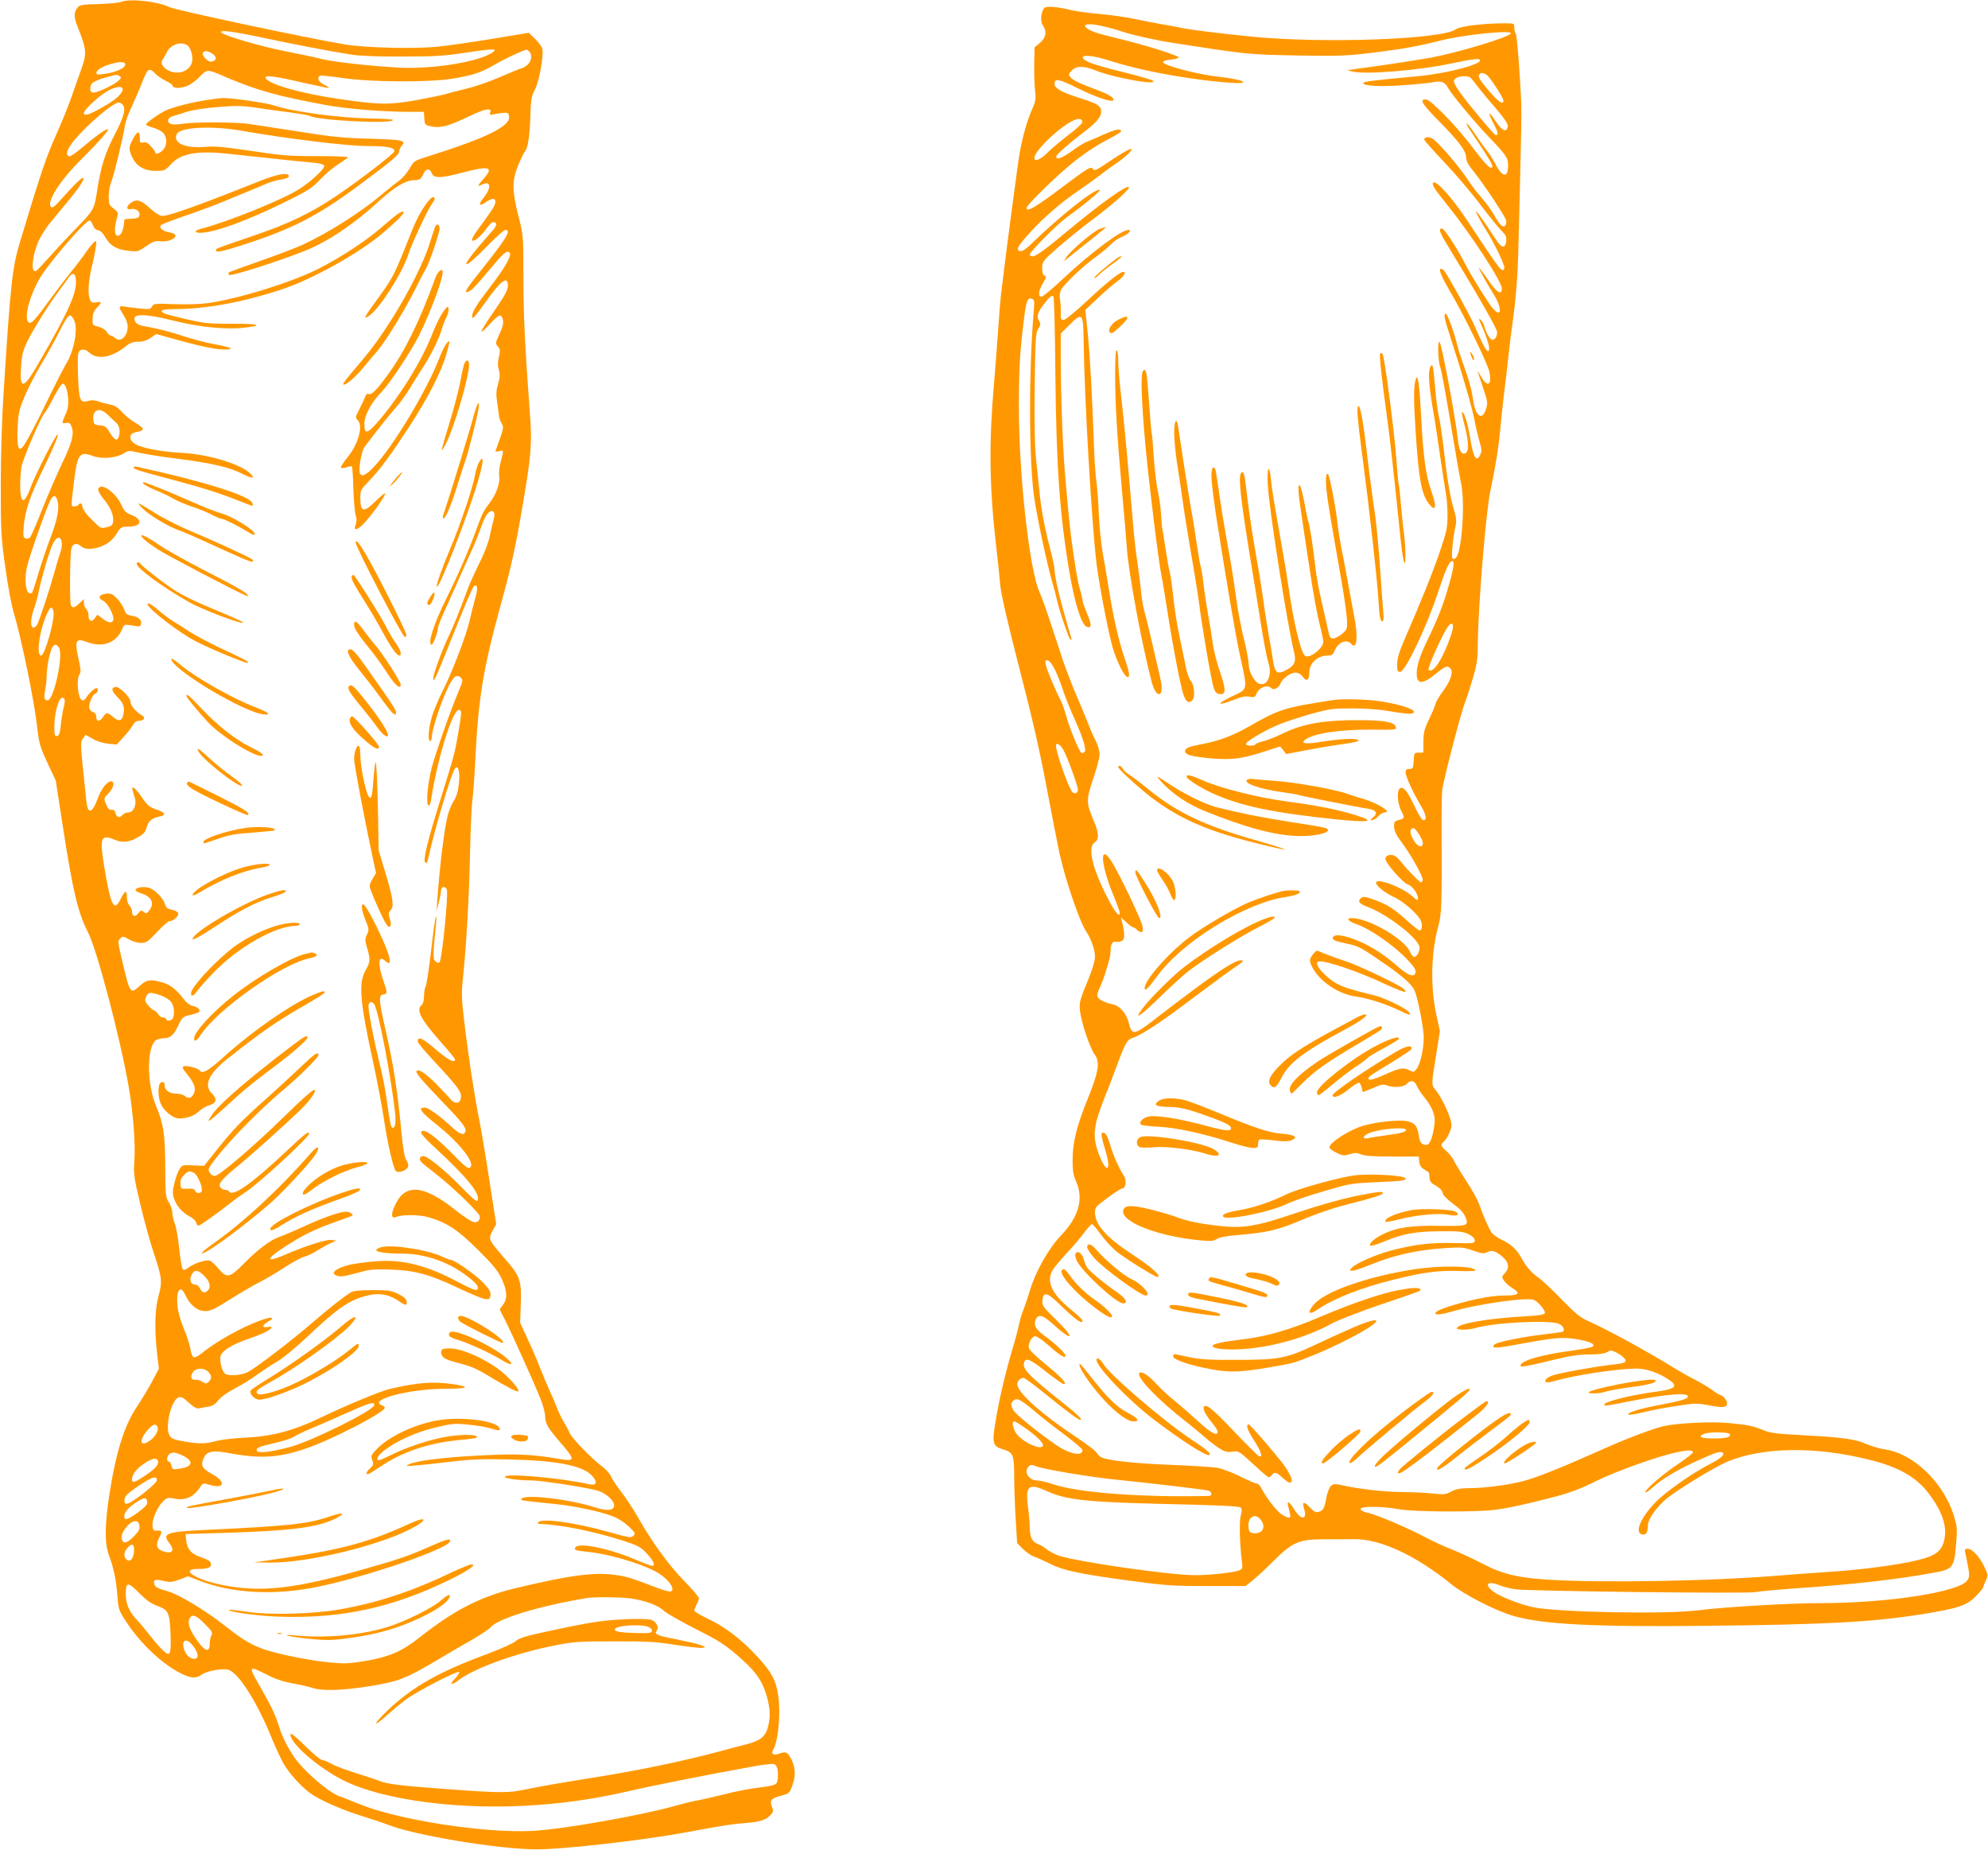 <?xml version="1.0" standalone="no"?>
<!DOCTYPE svg PUBLIC "-//W3C//DTD SVG 20010904//EN"
 "http://www.w3.org/TR/2001/REC-SVG-20010904/DTD/svg10.dtd">
<svg version="1.0" xmlns="http://www.w3.org/2000/svg"
 width="1280pt" height="1191pt" viewBox="0 0 1280 1191"
 preserveAspectRatio="xMidYMid meet">
<g transform="translate(0,1191) scale(0.1,-0.1)"
fill="#ff9800" stroke="none">
<path d="M780 11898 c-14 -6 -79 -12 -145 -14 -108 -3 -122 -5 -137 -25 -23
-27 -23 -59 0 -117 60 -150 62 -175 27 -273 -14 -41 -43 -123 -65 -184 -21
-60 -63 -164 -93 -230 -71 -159 -102 -250 -236 -695 -52 -171 -63 -269 -108
-980 -11 -168 -18 -399 -18 -595 0 -297 2 -334 29 -525 15 -113 39 -241 52
-285 54 -182 136 -582 155 -758 10 -90 17 -115 64 -217 l54 -115 41 -265 c68
-445 101 -584 166 -710 59 -115 210 -688 264 -1004 28 -162 43 -367 35 -471
-6 -84 -3 -102 39 -280 25 -104 63 -243 85 -308 54 -160 57 -188 32 -279 -24
-86 -27 -210 -10 -368 l12 -100 -42 -80 c-23 -44 -66 -115 -95 -159 -84 -122
-138 -292 -181 -567 -31 -200 -32 -318 -4 -394 30 -81 48 -164 55 -265 7 -87
9 -93 60 -170 89 -135 228 -266 346 -326 68 -34 100 -36 139 -8 34 24 140 42
173 29 66 -25 184 -212 276 -440 24 -58 57 -129 73 -158 36 -65 112 -149 175
-196 62 -45 211 -110 347 -151 61 -19 126 -41 146 -49 164 -68 718 -161 964
-161 176 0 700 60 970 111 242 45 288 52 380 59 94 8 127 19 159 54 16 18 17
24 6 51 -16 40 -4 55 62 71 53 14 55 16 79 97 14 48 3 111 -27 157 -18 28 -30
30 -70 15 -31 -12 -52 0 -38 22 34 52 52 234 35 352 -14 98 -43 152 -133 250
-100 109 -209 193 -315 243 -51 24 -93 49 -93 56 1 6 7 23 15 37 8 14 14 32
15 41 0 9 -42 58 -93 110 -98 99 -210 253 -296 406 -28 50 -77 124 -107 164
-31 40 -63 87 -70 105 -7 17 -35 48 -61 67 -64 47 -190 178 -206 213 -6 16
-24 49 -39 74 -15 25 -34 66 -43 90 -9 25 -29 72 -45 105 -15 33 -44 101 -63
150 -19 50 -56 135 -82 190 l-46 100 4 115 c6 157 -3 184 -103 298 -107 124
-107 124 -79 178 l24 43 -44 283 c-24 156 -54 335 -67 398 -29 146 -68 397
-94 617 -18 146 -19 187 -11 270 23 212 41 531 47 803 3 157 10 317 15 355 6
39 14 156 19 260 20 402 50 586 165 1005 66 238 94 366 140 635 56 327 62 402
46 604 -30 402 -41 625 -41 869 0 264 0 264 -32 391 -41 163 -42 224 -4 321
17 41 36 83 45 93 20 24 32 100 36 236 3 99 6 120 30 166 27 54 56 214 47 260
-2 13 -23 41 -45 63 l-42 41 -235 -39 c-129 -21 -286 -44 -348 -50 -142 -16
-470 -8 -602 14 -256 43 -1090 221 -1129 240 -73 37 -257 57 -311 34z m918
-232 c204 -43 409 -83 567 -108 51 -8 170 -13 325 -12 213 0 267 4 415 26 95
15 174 23 179 18 5 -5 -10 -18 -34 -30 -111 -56 -383 -96 -585 -85 -191 11
-420 36 -497 56 -43 11 -148 33 -235 50 -149 29 -386 98 -407 119 -20 20 70 9
272 -34z m-484 -55 c10 -11 20 -38 23 -60 7 -49 -12 -82 -56 -101 -68 -28
-167 31 -133 78 7 9 18 30 26 46 25 54 106 75 140 37z m2194 -33 c21 -21 14
-65 -14 -87 -15 -12 -31 -21 -36 -21 -5 0 -46 -16 -91 -36 -102 -45 -205 -82
-277 -98 -30 -7 -80 -20 -111 -29 -30 -9 -123 -28 -205 -43 -168 -29 -231 -29
-479 7 -266 38 -485 102 -485 141 0 15 75 5 249 -36 85 -19 157 -34 159 -32 2
3 -12 12 -32 21 -36 17 -49 48 -23 58 6 2 71 -5 142 -15 176 -27 552 -29 705
-5 134 22 187 39 281 94 65 38 182 92 200 93 3 0 10 -5 17 -12z m-2040 -14
c28 -19 28 -41 1 -49 -15 -5 -28 0 -46 18 -41 40 -4 66 45 31z m-564 -62 c15
-24 -49 -57 -133 -68 -48 -6 -53 -5 -49 11 6 35 165 84 182 57z m196 -66 c12
-14 42 -34 66 -46 24 -11 44 -24 44 -29 0 -18 39 -22 82 -9 26 8 60 30 91 61
55 55 44 55 187 -6 189 -79 315 -115 621 -172 133 -25 371 -45 546 -45 l92 0
3 -42 c3 -42 4 -43 47 -52 57 -12 107 1 243 66 105 50 147 57 134 22 -5 -14
-1 -15 26 -9 18 4 47 8 63 9 25 1 30 -3 33 -25 7 -62 -148 -138 -523 -256 -88
-27 -90 -29 -118 -78 -16 -27 -45 -62 -65 -76 -20 -15 -80 -62 -132 -106 -132
-109 -331 -234 -490 -308 -46 -21 -172 -69 -278 -106 -106 -37 -196 -70 -199
-73 -4 -4 -2 -11 3 -16 10 -10 326 90 489 156 145 58 313 170 475 319 98 90
172 135 225 135 37 0 47 7 62 43 16 34 40 35 53 2 13 -35 60 -33 206 6 163 43
195 34 130 -39 -40 -44 -45 -58 -17 -42 60 31 69 -15 16 -81 -38 -48 -32 -62
14 -30 57 41 80 17 42 -44 -10 -16 -43 -64 -74 -105 -51 -67 -68 -100 -52
-100 17 0 60 39 86 77 16 23 36 43 44 43 29 0 26 -23 -7 -58 -18 -21 -56 -64
-84 -97 -129 -153 -100 -156 47 -5 59 61 115 110 123 110 41 0 7 -55 -161
-266 -103 -128 -115 -152 -63 -124 11 6 63 62 115 126 98 117 118 135 136 117
16 -16 -28 -94 -123 -218 -88 -114 -118 -162 -118 -190 0 -26 13 -11 86 90 97
138 144 173 144 107 0 -31 -18 -63 -107 -192 -35 -50 -63 -97 -63 -103 1 -7
24 14 53 46 55 59 71 68 81 41 11 -28 7 -50 -20 -108 -25 -55 -25 -58 -8 -77
15 -17 16 -26 6 -68 -8 -34 -8 -58 0 -83 8 -27 7 -47 -5 -89 -12 -42 -14 -68
-6 -119 5 -36 11 -76 12 -90 2 -14 10 -35 18 -48 14 -22 13 -28 -39 -170 -3
-10 2 -11 22 -6 31 7 30 9 10 -69 -9 -34 -13 -75 -10 -91 8 -40 -18 -117 -59
-170 -43 -57 -49 -68 -89 -178 -47 -129 -122 -301 -193 -443 -78 -155 -123
-295 -94 -295 10 0 41 83 41 108 0 9 18 56 41 106 23 50 49 109 59 131 36 82
112 251 132 295 11 25 31 77 45 115 26 73 47 105 69 105 18 0 22 -20 12 -55
-5 -16 -15 -63 -24 -103 -9 -44 -35 -113 -64 -170 -27 -54 -61 -128 -76 -167
-62 -167 -94 -245 -127 -315 -45 -96 -97 -238 -97 -264 1 -20 1 -20 11 -2 6
10 26 55 44 100 18 44 69 170 113 280 44 109 85 203 91 209 25 25 30 -9 11
-73 -10 -36 -26 -99 -35 -140 -21 -95 -113 -336 -176 -460 -26 -52 -57 -126
-68 -164 -22 -72 -28 -156 -11 -156 6 0 10 11 10 24 0 41 49 197 92 293 43 97
66 119 96 90 14 -14 12 -23 -16 -89 -48 -112 -147 -395 -172 -489 -26 -100
-38 -233 -22 -243 7 -4 13 8 17 31 39 262 138 583 179 583 20 0 20 -11 -3
-146 -23 -134 -25 -141 -116 -434 -86 -277 -112 -387 -97 -402 8 -8 13 -2 17
18 45 203 153 565 176 589 38 39 33 -147 -6 -205 -13 -19 -30 -58 -39 -87 -24
-83 -53 -318 -71 -563 l-4 -65 14 55 c8 30 14 65 15 78 0 26 27 30 37 6 11
-30 -31 -452 -47 -468 -6 -6 -15 -4 -26 5 -17 14 -17 39 2 229 4 36 4 62 0 59
-3 -3 -17 -101 -30 -217 -14 -116 -29 -220 -35 -231 -6 -11 -11 -40 -11 -64 0
-27 -6 -49 -15 -57 -38 -31 -7 -90 119 -233 53 -59 96 -112 96 -117 0 -25 -43
-4 -111 53 -101 87 -129 100 -129 61 0 -7 45 -61 101 -121 153 -164 181 -201
177 -237 -4 -43 -39 -47 -70 -9 -12 15 -55 60 -94 100 -68 66 -108 93 -121 79
-10 -10 23 -50 159 -192 140 -145 163 -176 154 -200 -9 -24 -34 -16 -79 24
-92 84 -159 132 -182 132 -48 0 -28 -27 87 -118 127 -102 225 -222 211 -259
-10 -25 -29 -13 -108 68 -99 101 -171 159 -196 159 -36 0 -19 -25 79 -115 201
-186 284 -289 268 -331 -5 -14 -28 5 -109 88 -109 111 -220 201 -245 196 -25
-5 -25 -27 0 -48 12 -10 59 -47 103 -82 101 -80 265 -240 265 -259 0 -28 -17
-42 -43 -35 -14 3 -65 37 -114 76 -205 163 -323 174 -388 35 -29 -59 -27 -92
3 -80 41 17 149 17 208 0 120 -34 191 -81 321 -210 97 -96 128 -134 152 -185
37 -78 40 -129 9 -170 l-21 -29 31 -61 c37 -71 191 -411 233 -517 16 -39 29
-89 29 -110 0 -47 18 -77 110 -183 85 -99 83 -109 -22 -91 -174 29 -270 34
-498 22 -238 -12 -413 -33 -464 -56 -29 -14 -27 -14 39 -9 39 3 142 14 231 25
128 15 205 18 370 14 299 -6 469 -38 531 -100 42 -42 37 -71 -11 -60 -189 42
-546 73 -546 48 0 -11 91 -23 173 -23 60 0 352 -45 422 -65 70 -20 130 -86
102 -114 -16 -16 -56 -14 -124 8 -158 50 -435 83 -464 54 -12 -12 -16 -11 206
-34 127 -12 294 -47 378 -79 36 -13 77 -40 105 -66 42 -41 45 -46 30 -60 -15
-15 -28 -13 -162 25 -217 61 -433 90 -451 61 -3 -5 0 -10 7 -10 129 -3 349
-47 534 -106 104 -34 119 -42 159 -85 44 -47 57 -79 33 -79 -7 0 -54 18 -104
39 -165 72 -369 114 -389 80 -11 -17 0 -21 82 -29 125 -13 317 -67 424 -121
83 -41 145 -120 107 -134 -7 -3 -49 9 -93 26 -154 59 -182 68 -246 78 -143 24
-302 3 -669 -85 -221 -54 -391 -142 -615 -320 -107 -84 -190 -120 -336 -145
-113 -19 -135 -20 -245 -10 -66 6 -189 27 -272 46 -180 40 -243 70 -387 184
-124 99 -300 206 -374 227 -76 22 -85 28 -89 53 -4 24 9 26 72 12 30 -8 50 -5
92 11 l55 21 67 -26 c215 -85 489 -99 767 -42 320 66 839 244 853 293 6 21
-23 14 -120 -29 -144 -64 -205 -85 -427 -148 -453 -130 -670 -154 -920 -104
-172 34 -277 103 -158 103 66 0 89 9 85 34 -2 15 -18 26 -63 41 -65 22 -92 54
-97 115 l-3 35 240 7 c438 13 611 35 728 94 70 36 45 41 -46 10 -134 -46 -262
-60 -802 -85 -244 -12 -273 -22 -225 -84 38 -49 20 -73 -40 -53 -41 13 -49 40
-26 85 22 42 20 50 -11 48 -25 -2 -28 2 -31 30 -4 41 31 123 68 158 26 25 32
26 72 18 71 -15 125 9 169 77 15 23 18 24 58 12 96 -29 109 17 18 68 -66 37
-76 55 -57 100 19 47 57 56 158 37 208 -39 328 -32 506 30 160 54 493 226 503
259 2 6 -5 14 -17 17 -11 3 -20 10 -20 16 0 40 237 91 427 91 149 0 168 12 48
30 -128 18 -230 10 -405 -31 -58 -13 -281 -106 -435 -180 -192 -92 -321 -126
-515 -135 -63 -3 -138 -12 -166 -20 -72 -19 -107 -20 -203 -4 -67 11 -86 18
-98 37 -34 51 9 233 58 248 15 5 32 -4 64 -34 33 -30 51 -40 67 -37 13 3 40 8
60 11 27 4 45 16 64 41 16 21 58 51 106 76 43 22 107 61 141 87 35 25 93 64
131 86 40 23 124 93 209 173 162 154 245 214 336 242 100 32 165 24 241 -27
43 -29 52 -29 48 0 -2 15 -18 30 -53 47 -45 22 -62 25 -165 25 -80 0 -123 -4
-140 -14 -40 -23 -137 -99 -254 -200 -131 -113 -356 -285 -411 -314 -44 -22
-129 -27 -148 -8 -22 22 -36 91 -25 117 16 34 73 68 171 103 98 34 142 55 153
72 5 8 -1 10 -20 7 -41 -8 -41 10 0 34 52 30 25 35 -49 8 -124 -45 -290 -138
-384 -216 -18 -14 -39 -24 -47 -21 -7 3 -17 27 -20 54 -4 26 -23 86 -43 131
-20 49 -37 108 -40 142 -10 108 18 145 52 70 28 -61 77 -100 126 -100 34 0 62
13 158 74 64 40 148 90 188 110 40 20 113 63 163 96 51 33 108 64 129 70 20 5
58 23 84 40 26 16 64 38 85 47 l37 17 -32 4 c-35 4 -168 -39 -300 -96 -151
-65 -112 -13 73 97 69 41 149 78 231 107 69 24 128 46 132 49 7 8 -20 25 -39
25 -39 0 -141 -35 -253 -86 -67 -31 -146 -65 -175 -75 -62 -21 -141 -81 -237
-178 -86 -88 -106 -91 -159 -27 -20 25 -45 48 -56 51 -24 8 -104 -19 -138 -46
-17 -13 -29 -16 -35 -10 -6 6 -16 66 -23 133 -7 68 -20 140 -28 160 -9 21 -16
52 -16 69 0 17 -10 48 -22 68 -22 34 -23 47 -24 231 -1 209 -12 278 -58 387
-57 135 -63 349 -12 418 9 12 28 19 56 21 50 2 66 17 100 87 23 47 29 53 70
62 25 6 51 14 58 18 18 12 -2 34 -39 42 -16 4 -39 20 -51 37 -48 64 -89 98
-140 113 -79 23 -103 20 -148 -21 -63 -57 -62 -58 -121 194 -20 87 -21 95 -5
110 16 16 19 16 56 -5 22 -13 56 -23 77 -23 34 0 45 7 104 70 36 39 72 70 81
70 25 0 62 35 55 52 -3 9 -21 18 -41 22 -28 5 -37 13 -46 41 -13 38 -68 92
-104 101 -33 8 -79 1 -83 -13 -3 -7 13 -17 37 -24 66 -20 87 -65 51 -110 -16
-21 -21 -22 -36 -9 -15 12 -19 11 -35 -9 -19 -27 -40 -21 -40 11 0 12 -8 30
-17 40 -10 11 -17 34 -16 53 1 48 -13 44 -39 -10 -43 -89 -64 -50 -105 194
-33 199 -25 223 64 186 51 -22 91 -18 147 13 41 22 51 34 61 67 11 41 33 59
88 70 40 8 29 26 -29 45 -41 14 -55 26 -89 75 -22 32 -46 61 -54 63 -14 5 -14
5 7 -64 14 -44 -8 -94 -41 -94 -14 0 -30 -7 -37 -15 -19 -22 -39 -18 -46 10
-4 17 -12 24 -26 22 -14 -1 -24 8 -35 36 -16 38 -15 39 16 71 33 34 42 76 16
76 -26 0 -64 -49 -86 -111 -36 -97 -64 -104 -73 -16 -41 390 -40 375 -22 402
l17 25 44 -25 c26 -16 67 -29 100 -32 l56 -6 45 49 c25 27 52 61 60 77 10 18
23 27 39 27 32 0 44 21 20 34 -39 22 -75 65 -75 89 0 29 -73 100 -97 95 -29
-5 -25 -26 10 -62 42 -42 51 -66 42 -112 -8 -46 -28 -52 -66 -20 -38 32 -44
32 -65 1 -21 -32 -44 -32 -44 -1 0 16 -7 27 -19 31 -11 3 -23 14 -26 25 -7 23
19 88 40 96 17 7 21 34 5 34 -13 0 -52 -38 -67 -64 -6 -11 -17 -17 -25 -13
-26 9 -38 132 -16 166 10 16 8 35 -5 93 -29 125 -21 144 56 114 97 -37 187 -4
223 83 15 35 10 34 99 19 12 -2 21 3 23 15 6 27 -16 46 -59 53 -32 6 -40 12
-49 40 -7 19 -27 50 -45 70 -29 30 -39 35 -72 32 -46 -4 -56 -29 -18 -46 26
-12 64 -80 65 -115 0 -30 -28 -31 -66 -2 l-37 28 -17 -23 c-21 -28 -40 -19
-40 19 0 16 -7 34 -15 41 -8 7 -15 24 -15 38 l0 26 -28 -27 c-32 -31 -47 -34
-56 -11 -8 20 -6 320 3 359 7 36 35 44 63 18 40 -36 153 -9 204 49 11 12 28
35 37 51 15 23 24 27 66 27 83 0 93 46 17 75 -36 14 -47 25 -65 66 -38 83
-139 150 -149 98 -1 -9 15 -38 38 -65 43 -52 64 -104 58 -144 -2 -19 -12 -27
-40 -34 -33 -8 -40 -6 -62 15 -14 13 -29 29 -35 34 -35 33 -61 70 -61 86 0 20
-15 25 -25 9 -3 -5 -15 -10 -27 -10 -22 0 -22 -10 1 180 20 157 36 176 118
145 57 -22 150 -14 199 16 33 20 36 20 97 5 34 -8 150 -27 257 -40 221 -29
326 -53 412 -97 69 -35 88 -30 40 11 -71 59 -275 118 -435 125 -123 6 -255 31
-296 56 -41 25 -43 66 -3 75 47 10 54 14 50 27 -3 6 -25 23 -49 37 -25 14 -62
44 -83 67 -27 30 -48 44 -74 48 -21 4 -54 12 -75 20 -26 9 -47 11 -69 4 -52
-14 -59 1 -65 148 -3 72 -3 142 1 157 8 32 40 35 71 6 50 -47 141 -33 227 35
34 28 52 35 87 35 31 0 56 8 81 25 l36 25 85 -24 c196 -55 290 -75 354 -76 73
0 44 15 -65 34 -52 10 -150 35 -217 58 -68 22 -158 45 -200 52 -56 8 -79 17
-89 31 -38 58 43 61 247 10 159 -40 336 -58 447 -45 135 15 102 27 -70 26
-143 -1 -178 2 -284 26 -66 15 -133 32 -147 37 -49 19 -29 31 51 31 209 0 451
45 705 130 193 65 492 232 642 360 95 81 141 128 133 136 -10 9 -38 -10 -148
-105 -97 -84 -250 -184 -395 -259 -165 -85 -512 -194 -714 -223 -50 -7 -137
-10 -218 -7 -126 5 -134 4 -144 -15 -10 -18 -18 -19 -78 -13 -36 4 -81 9 -98
12 -40 8 -42 -3 -7 -55 14 -21 26 -53 26 -70 2 -64 -45 -109 -81 -77 -10 9
-22 16 -28 16 -6 0 -18 11 -26 24 -9 14 -32 28 -54 33 -37 9 -38 10 -37 51 1
32 8 50 27 70 34 36 34 43 -2 36 -23 -5 -32 -2 -40 14 -17 31 -13 115 8 206
11 44 23 103 27 131 7 47 6 49 -10 36 -10 -8 -32 -35 -49 -60 -17 -25 -65 -89
-107 -141 -42 -52 -111 -144 -154 -203 -81 -112 -102 -130 -117 -106 -23 37
17 179 81 284 62 102 290 365 316 365 7 0 17 -13 22 -29 7 -19 19 -31 33 -33
15 -2 32 -19 49 -48 31 -53 70 -76 150 -85 55 -6 60 -5 111 30 46 32 60 36 93
32 43 -6 96 14 96 37 0 8 -16 16 -39 20 -43 7 -70 31 -54 47 6 6 80 34 164 63
85 29 192 69 239 89 47 19 114 47 150 62 36 14 90 37 120 50 30 13 76 27 103
30 30 5 47 12 47 21 0 26 -71 15 -184 -30 -375 -150 -586 -226 -628 -226 -19
0 -44 15 -83 50 -58 53 -86 61 -123 34 -30 -21 -30 -48 1 -40 30 7 60 -14 55
-40 -2 -15 -13 -20 -50 -22 l-46 -3 -6 -44 c-7 -45 -27 -72 -46 -60 -13 8 -13
58 2 107 11 38 11 40 -20 65 -29 22 -32 30 -32 79 0 30 7 71 16 92 17 41 78
291 88 363 4 26 23 80 43 120 19 41 46 103 60 138 43 113 51 120 93 77z m-230
-16 c13 -9 11 -14 -10 -32 -36 -31 -148 -81 -165 -74 -18 7 -19 36 -2 60 7 9
44 25 82 36 86 23 77 22 95 10z m20 -84 c0 -28 -49 -72 -133 -118 -87 -49
-117 -58 -117 -35 0 18 86 100 144 136 53 33 106 41 106 17z m-2 -98 c25 -25
12 -75 -47 -190 -65 -124 -91 -207 -116 -368 -18 -118 -20 -122 -140 -245 -43
-44 -114 -120 -158 -170 -44 -49 -86 -94 -94 -98 -35 -21 -28 85 11 182 14 34
51 94 85 134 32 40 80 97 105 127 72 87 108 140 103 153 -4 12 -51 -32 -145
-138 -38 -43 -55 -56 -63 -48 -32 32 56 170 196 309 101 100 177 185 171 191
-8 8 -70 -35 -160 -111 -43 -37 -83 -65 -90 -63 -27 9 -15 47 32 104 88 105
250 243 287 243 6 0 16 -5 23 -12z m-300 -1123 c10 -86 -40 -199 -246 -554
-93 -160 -117 -161 -106 -6 5 73 13 103 39 155 38 79 136 235 202 324 26 35
56 76 66 91 23 32 41 28 45 -10z m-11 -266 c27 -51 1 -194 -50 -279 -18 -30
-64 -120 -103 -200 -84 -175 -160 -320 -180 -340 -27 -27 -35 7 -31 120 4 93
8 116 42 200 21 52 71 149 111 216 40 66 91 159 114 205 61 121 71 129 97 78z
m-48 -446 c15 -53 14 -119 -3 -151 -7 -15 -16 -37 -20 -48 -6 -19 -3 -21 19
-17 20 4 27 0 36 -23 18 -48 3 -105 -65 -245 -35 -74 -92 -206 -127 -294 -34
-88 -68 -166 -75 -174 -7 -8 -20 -11 -30 -7 -15 6 -16 16 -11 79 8 97 41 195
120 357 77 159 115 252 94 230 -20 -21 -142 -262 -167 -331 -44 -121 -70 -118
-70 9 0 48 5 103 9 122 18 67 120 305 144 335 14 17 43 68 66 113 23 46 48 82
56 82 8 0 19 -16 24 -37z m267 -165 c18 -18 42 -41 53 -50 21 -18 27 -60 15
-92 -10 -27 -28 -18 -56 28 -23 39 -32 45 -65 48 -31 2 -39 7 -41 27 -11 75
37 95 94 39z m-324 -559 c10 -47 -4 -117 -46 -228 -20 -51 -54 -152 -76 -223
-21 -72 -41 -133 -44 -135 -3 -3 -11 -3 -19 0 -23 9 -30 98 -13 169 16 70 124
376 150 427 21 39 38 36 48 -10z m26 -263 c2 -16 -3 -47 -12 -70 -8 -23 -24
-77 -36 -121 -27 -99 -96 -308 -110 -335 -6 -11 -17 -20 -25 -20 -21 0 -19 58
4 122 11 29 25 80 31 113 19 92 70 266 92 308 23 46 51 47 56 3z m-54 -441
c12 -46 -55 -285 -79 -285 -33 0 -12 157 35 263 23 53 35 59 44 22z m37 -237
c27 -51 -33 -328 -73 -336 -22 -4 -28 19 -17 64 4 22 9 60 9 86 0 52 15 137
32 181 13 33 33 35 49 5z m34 -329 c4 -6 2 -29 -5 -52 -6 -23 -14 -73 -18
-112 -6 -55 -11 -70 -24 -73 -15 -3 -18 5 -18 52 0 119 39 229 65 185z m616
-1905 c27 -9 58 -28 69 -42 20 -24 26 -75 14 -106 -7 -17 -44 -22 -44 -6 0 6
-9 10 -20 10 -10 0 -24 9 -30 19 -5 11 -18 22 -27 26 -10 3 -28 19 -41 35 -19
24 -21 32 -11 54 14 30 24 31 90 10z m285 -1808 c35 -35 44 -72 22 -94 -19
-19 -37 -14 -50 13 -6 14 -19 25 -28 25 -37 0 -46 40 -17 78 16 20 37 14 73
-22z m24 -616 c24 -24 25 -43 4 -65 -15 -14 -18 -14 -41 0 -13 9 -34 15 -46
13 -28 -4 -35 27 -11 53 22 25 69 24 94 -1z m1070 -215 c0 -32 -401 -232 -540
-269 -122 -33 -205 -43 -215 -26 -11 18 9 27 115 51 52 12 106 29 120 39 14 9
63 33 110 53 47 19 150 64 230 100 152 68 180 76 180 52z m-1396 -141 c9 -24
-15 -65 -53 -91 -61 -41 -67 7 -9 73 33 37 52 43 62 18z m162 -184 c74 -36 66
-72 -18 -84 -45 -7 -48 -6 -54 18 -3 14 -10 26 -14 26 -16 0 -19 30 -4 45 21
20 39 19 90 -5z m-161 -30 c13 -22 -9 -50 -73 -94 -70 -48 -92 -56 -92 -31 0
32 27 69 75 101 51 35 79 42 90 24z m-5 -129 c0 -22 -165 -151 -193 -151 -14
0 -18 6 -15 28 2 21 20 39 87 85 89 60 121 70 121 38z m-62 -139 c3 -16 -12
-32 -58 -67 -67 -48 -90 -56 -90 -27 0 27 25 57 77 91 52 34 66 35 71 3z m-50
-155 c3 -22 -6 -37 -36 -67 -43 -44 -67 -50 -77 -21 -8 25 7 61 41 94 35 36
68 33 72 -6z m-35 -163 c-4 -48 -25 -73 -47 -54 -22 18 -20 50 6 77 29 32 43
24 41 -23z m38 -274 c42 -42 74 -64 110 -77 73 -26 82 -44 87 -180 5 -135 -2
-152 -49 -107 -17 16 -54 58 -82 94 -28 36 -67 83 -88 105 -48 50 -69 101 -69
163 0 81 13 82 91 2z m3162 -30 c93 -14 175 -44 211 -79 17 -16 108 -68 203
-116 143 -72 188 -100 267 -168 111 -95 157 -155 185 -241 28 -87 33 -144 20
-205 -16 -78 -47 -105 -144 -130 -44 -11 -120 -31 -170 -45 -241 -64 -509
-120 -795 -166 -173 -27 -369 -61 -435 -75 -133 -29 -170 -29 -570 1 -246 18
-342 30 -385 47 -19 8 -89 31 -155 52 -66 20 -139 48 -162 61 -23 13 -49 24
-59 24 -9 0 -59 41 -110 92 -68 66 -94 86 -94 72 0 -58 178 -212 339 -294 261
-131 770 -196 1255 -159 202 15 386 43 581 88 150 35 476 100 811 161 61 11
119 17 128 14 20 -8 28 -39 24 -90 -4 -45 -7 -47 -141 -64 -48 -6 -140 -24
-205 -41 -64 -16 -142 -34 -172 -39 -30 -5 -93 -21 -140 -34 -213 -61 -722
-151 -916 -162 -313 -17 -879 71 -1129 176 -49 20 -101 41 -115 45 -69 21
-233 163 -297 255 -41 61 -78 135 -96 195 -22 71 -51 133 -118 250 -83 144
-82 146 40 84 55 -28 106 -45 163 -55 46 -8 103 -21 127 -29 66 -22 193 -18
375 11 188 31 228 47 452 180 82 49 160 94 173 101 60 33 140 84 152 99 46 56
317 137 619 187 50 8 217 6 283 -3z m-2744 -164 c46 -47 52 -56 42 -74 -6 -11
-11 -37 -11 -56 0 -54 -30 -48 -75 16 -53 73 -69 116 -56 145 16 36 42 28 100
-31z m-90 -125 c30 -30 51 -75 41 -90 -13 -22 -58 -4 -75 29 -33 63 -9 104 34
61z"/>
<path d="M1325 11265 c-91 -14 -189 -39 -249 -62 -41 -17 -135 -82 -136 -95 0
-4 19 -12 43 -19 23 -6 52 -20 65 -32 30 -28 30 -86 -1 -115 -23 -22 -47 -29
-47 -14 0 5 -13 23 -28 40 -21 23 -34 30 -50 25 -20 -5 -22 -2 -22 32 0 49
-18 42 -48 -18 -21 -40 -22 -51 -12 -81 26 -79 78 -116 165 -116 54 0 58 2 96
43 62 69 168 88 361 68 62 -7 192 -21 288 -31 96 -11 210 -22 253 -26 54 -4
80 -11 84 -21 7 -17 -84 -101 -160 -150 -102 -66 -465 -213 -624 -253 -63 -16
-55 -34 11 -27 90 9 289 83 493 183 178 87 198 99 255 159 35 37 89 82 121
101 31 20 57 38 57 42 0 4 -91 7 -202 7 -179 0 -229 4 -423 34 -169 25 -236
31 -288 26 -133 -13 -219 25 -188 83 24 45 233 54 431 18 275 -48 665 -96 790
-96 131 0 180 -9 180 -33 0 -15 -240 -199 -386 -296 -158 -105 -304 -175 -524
-249 -244 -84 -240 -82 -240 -93 0 -17 38 -9 179 36 311 101 472 183 731 374
230 171 270 204 270 228 0 9 8 25 17 35 30 34 4 39 -203 45 -167 4 -240 11
-454 45 -140 22 -286 44 -325 50 -86 13 -361 13 -431 1 -28 -5 -61 -6 -73 -1
-31 11 -23 41 14 51 17 5 57 17 90 28 36 11 118 24 200 30 119 10 157 9 255
-6 63 -9 161 -23 218 -30 57 -8 107 -17 111 -19 51 -32 541 -56 541 -28 0 4
-61 8 -136 9 -206 3 -505 43 -625 83 -53 18 -282 51 -339 49 -14 -1 -61 -7
-105 -14z"/>
<path d="M2737 10588 c-48 -74 -58 -94 -127 -269 -71 -178 -89 -211 -182 -337
-84 -114 -94 -135 -50 -104 70 51 213 275 252 397 19 61 117 271 145 313 29
42 31 52 11 52 -8 0 -30 -24 -49 -52z"/>
<path d="M2801 10448 c-5 -13 -22 -63 -37 -113 -36 -113 -136 -313 -237 -472
-91 -143 -137 -205 -241 -326 -42 -49 -76 -93 -76 -98 0 -22 66 30 122 96 32
39 76 91 98 116 59 70 179 267 251 412 21 43 47 93 58 111 24 38 91 234 91
264 0 30 -18 37 -29 10z"/>
<path d="M2804 10123 c-105 -287 -196 -472 -304 -621 -79 -109 -110 -139 -130
-127 -6 3 -15 -6 -20 -22 -6 -15 -23 -51 -37 -79 -25 -48 -26 -53 -10 -68 37
-38 4 -156 -68 -243 -24 -30 -43 -59 -40 -63 3 -5 19 -4 36 2 16 6 32 8 35 5
3 -3 7 -67 9 -143 3 -75 9 -152 15 -169 7 -22 7 -41 1 -58 -19 -50 10 -43 62
14 53 60 127 165 127 182 0 6 -26 -14 -58 -46 -81 -80 -102 -76 -102 22 0 44
4 52 58 107 73 77 128 151 258 349 124 191 207 354 240 472 22 81 22 85 4 68
-11 -10 -34 -54 -51 -99 -76 -200 -289 -557 -414 -693 -55 -61 -87 -77 -98
-49 -10 26 11 145 30 169 118 154 150 194 198 249 31 34 75 95 97 133 23 39
58 95 78 125 49 73 104 183 123 246 8 28 23 66 32 83 9 18 15 42 13 54 -3 19
-7 17 -35 -21 -17 -23 -47 -84 -67 -135 -66 -171 -195 -382 -332 -548 -87
-104 -109 -112 -108 -37 0 54 46 139 109 203 41 41 142 188 213 310 71 121
182 404 182 462 0 31 -30 9 -46 -34z"/>
<path d="M2991 9572 c-5 -10 -17 -60 -26 -112 -9 -51 -39 -168 -67 -259 -64
-211 -65 -217 -29 -151 50 91 151 432 151 509 0 35 -14 41 -29 13z"/>
<path d="M3051 9237 c-23 -88 -163 -544 -188 -615 -9 -23 -14 -45 -11 -48 13
-12 49 71 91 206 25 80 50 158 56 173 13 33 69 253 80 315 15 76 -6 54 -28
-31z"/>
<path d="M3087 8939 c-9 -14 -22 -52 -28 -85 -15 -85 -93 -317 -160 -476 -55
-130 -93 -238 -86 -245 15 -15 210 487 266 685 35 122 38 166 8 121z"/>
<path d="M860 8900 c0 -10 33 -21 235 -74 196 -52 319 -90 430 -135 54 -22
101 -39 102 -37 2 2 1 10 -3 19 -17 46 -315 139 -741 232 -13 3 -23 1 -23 -5z"/>
<path d="M2559 8843 c-14 -16 -31 -37 -39 -48 l-15 -20 24 20 c23 20 66 75 59
75 -3 0 -15 -12 -29 -27z"/>
<path d="M922 8798 c3 -7 38 -26 79 -43 41 -16 91 -41 112 -53 20 -13 75 -37
122 -53 47 -15 106 -40 132 -54 26 -14 54 -25 61 -25 14 0 105 -45 170 -85 30
-19 42 -22 42 -12 0 23 -139 110 -205 129 -34 9 -124 44 -200 78 -77 34 -167
72 -200 85 -33 13 -73 28 -88 34 -22 9 -28 8 -25 -1z"/>
<path d="M918 8637 c40 -41 160 -114 227 -138 27 -9 115 -47 195 -84 218 -100
281 -127 288 -120 3 3 1 9 -4 14 -12 12 -248 120 -405 186 -69 29 -170 80
-223 114 -53 33 -100 61 -103 61 -4 0 7 -15 25 -33z"/>
<path d="M910 8462 c0 -12 36 -43 105 -88 54 -36 522 -281 569 -298 19 -7 19
-6 2 13 -10 10 -81 52 -159 92 -197 100 -353 186 -408 225 -59 41 -109 67
-109 56z"/>
<path d="M2290 8418 c0 -29 301 -608 316 -608 21 0 15 17 -81 210 -148 296
-235 444 -235 398z"/>
<path d="M880 8281 c0 -28 162 -147 330 -243 86 -50 344 -148 356 -136 2 3
-53 29 -123 58 -196 81 -266 115 -335 161 -72 49 -194 144 -203 159 -8 13 -25
13 -25 1z"/>
<path d="M2265 8200 c-7 -12 9 -44 85 -165 33 -52 86 -141 116 -198 54 -99 89
-147 106 -147 17 0 7 38 -21 76 -16 21 -49 77 -73 124 -40 77 -195 320 -203
320 -2 0 -7 -4 -10 -10z"/>
<path d="M2772 8070 c-25 -40 -26 -46 -12 -55 12 -7 43 60 37 78 -2 7 -14 -4
-25 -23z"/>
<path d="M950 8021 c0 -27 204 -185 310 -239 94 -49 322 -143 334 -139 14 5
-8 17 -171 93 -72 34 -162 82 -200 106 -37 25 -85 55 -107 68 -21 13 -58 40
-83 61 -51 45 -83 64 -83 50z"/>
<path d="M2280 7886 c0 -22 27 -63 118 -175 24 -30 68 -92 98 -138 48 -75 84
-105 84 -70 0 18 -112 193 -158 247 -21 25 -58 71 -81 103 -47 62 -61 70 -61
33z"/>
<path d="M2240 7721 c0 -26 24 -64 91 -147 41 -50 102 -130 136 -178 61 -83
83 -103 83 -71 0 14 -35 68 -136 210 -19 28 -58 83 -87 123 -31 43 -58 72 -69
72 -10 0 -18 -4 -18 -9z"/>
<path d="M1107 7656 c49 -84 462 -327 585 -344 61 -8 41 11 -45 44 -141 53
-379 187 -477 268 -55 46 -78 58 -63 32z"/>
<path d="M2245 7490 c-9 -14 11 -46 85 -135 36 -44 79 -98 94 -120 30 -42 54
-65 68 -65 27 0 -35 101 -152 247 -63 79 -82 94 -95 73z"/>
<path d="M1200 7431 c0 -10 66 -90 137 -168 87 -95 328 -242 354 -216 7 7 -16
23 -73 51 -98 48 -216 140 -319 249 -78 83 -99 101 -99 84z"/>
<path d="M2254 7286 c-11 -30 16 -72 87 -134 69 -61 99 -75 99 -48 0 14 -153
188 -171 194 -5 2 -12 -4 -15 -12z"/>
<path d="M2290 7084 c-6 -14 -10 -41 -10 -60 0 -35 66 -383 116 -617 l25 -117
-20 -34 c-12 -18 -21 -41 -21 -51 0 -19 81 -204 107 -244 23 -35 38 -13 23 34
-10 31 -10 39 5 55 24 26 16 78 -36 250 l-41 135 -5 288 c-4 158 -10 284 -14
280 -4 -4 -11 -57 -15 -116 -7 -111 -15 -133 -34 -97 -19 36 -50 193 -50 258
0 65 -13 81 -30 36z"/>
<path d="M1279 7071 c28 -51 248 -225 277 -219 10 2 -12 23 -62 59 -44 31
-109 84 -146 118 -69 64 -86 74 -69 42z"/>
<path d="M1207 6874 c-18 -18 28 -48 198 -128 102 -49 188 -86 192 -83 14 15
-30 42 -196 125 -97 48 -179 88 -182 90 -3 1 -8 -1 -12 -4z"/>
<path d="M1576 6580 c-125 -20 -266 -68 -266 -90 0 -13 -7 -14 93 20 69 25
114 33 224 40 75 6 139 12 141 15 20 19 -103 28 -192 15z"/>
<path d="M1565 6326 c-127 -36 -325 -144 -325 -178 0 -5 17 0 38 13 141 86
290 146 412 165 22 4 43 11 46 15 10 17 -91 8 -171 -15z"/>
<path d="M1731 6154 c-177 -60 -504 -254 -490 -291 2 -6 63 28 135 76 169 111
268 163 377 196 48 15 87 31 87 36 0 15 -31 10 -109 -17z"/>
<path d="M2330 6068 c0 -14 11 -51 24 -83 22 -55 23 -61 9 -91 -14 -28 -14
-37 1 -87 22 -74 20 -91 -10 -143 -47 -80 -37 -201 48 -589 27 -126 58 -290
69 -363 24 -163 63 -332 79 -342 17 -11 62 3 74 23 8 12 6 24 -7 47 -13 21
-22 74 -32 177 -26 275 -52 445 -106 678 -40 176 -42 209 -11 213 27 4 27 13
2 84 -40 114 -35 174 11 132 55 -50 30 47 -59 226 -66 132 -92 166 -92 118z
m79 -622 c26 -31 114 -494 136 -711 6 -61 -5 -99 -24 -80 -5 6 -17 68 -26 139
-9 72 -29 182 -45 245 -45 182 -84 386 -77 404 8 21 21 22 36 3z"/>
<path d="M1765 5946 c-93 -30 -198 -85 -265 -136 -121 -94 -270 -256 -270
-294 0 -25 17 -19 41 17 13 17 61 72 108 120 156 161 395 296 524 297 15 0 27
5 27 10 0 18 -93 10 -165 -14z"/>
<path d="M1965 5769 c-93 -22 -323 -156 -470 -274 -130 -103 -245 -230 -245
-269 0 -26 16 -18 42 22 111 166 519 455 700 493 49 11 60 22 32 33 -9 3 -16
6 -17 5 -1 -1 -20 -5 -42 -10z"/>
<path d="M2017 5506 c-140 -58 -394 -234 -582 -405 -94 -85 -134 -107 -150
-81 -8 13 -84 33 -102 26 -12 -5 -8 -15 21 -50 46 -57 58 -89 46 -121 -13 -33
-36 -42 -59 -21 -10 9 -35 16 -58 16 -41 0 -73 22 -73 52 0 22 -11 29 -27 17
-17 -15 -17 -90 1 -132 20 -48 80 -97 119 -97 51 0 98 17 129 47 16 15 46 33
66 38 46 13 53 41 17 75 -56 53 -22 129 103 227 218 173 322 244 515 354 59
34 107 65 107 70 0 13 -9 11 -73 -15z"/>
<path d="M1873 5173 c-257 -195 -444 -355 -499 -427 -20 -26 -34 -50 -31 -52
3 -3 54 40 114 95 108 100 155 139 333 273 102 77 190 155 190 169 0 19 -22 7
-107 -58z"/>
<path d="M1937 5042 c-51 -48 -150 -140 -222 -204 -165 -147 -208 -192 -315
-325 l-86 -108 -70 3 c-67 4 -71 2 -87 -22 -10 -14 -25 -54 -33 -88 -13 -49
-14 -69 -5 -99 15 -49 54 -95 101 -119 21 -10 40 -28 43 -40 3 -11 9 -20 15
-20 10 0 109 70 202 143 30 24 75 56 98 71 82 51 412 355 412 378 0 20 -27 0
-141 -108 -231 -217 -351 -301 -374 -264 -3 6 -14 10 -24 10 -10 0 -24 7 -31
15 -18 22 5 52 102 131 81 65 346 303 419 376 55 54 91 106 87 120 -5 13 -55
-30 -233 -203 -177 -172 -386 -349 -411 -349 -26 0 -49 33 -37 53 65 107 300
354 483 506 94 79 220 203 220 218 0 27 -24 10 -113 -75z m-688 -682 c20 -10
51 -78 51 -110 0 -24 -35 -28 -44 -5 -4 11 -17 15 -48 13 -42 -3 -43 -2 -46
29 -2 24 3 39 22 58 27 27 38 30 65 15z"/>
<path d="M2004 4490 c-208 -238 -442 -454 -640 -592 -41 -29 -70 -54 -64 -56
23 -8 280 181 450 331 75 67 241 245 277 299 39 57 22 70 -23 18z"/>
<path d="M2226 4414 c-75 -18 -159 -63 -224 -120 -47 -41 -66 -74 -43 -74 5 0
33 18 62 41 67 50 195 113 273 133 32 8 64 20 69 25 16 16 -64 13 -137 -5z"/>
<path d="M2200 4231 c-202 -69 -460 -198 -460 -232 0 -15 18 -10 61 17 107 67
204 111 409 184 57 21 106 43 108 49 6 18 -27 13 -118 -18z"/>
<path d="M2456 3882 c-16 -4 -31 -12 -33 -18 -5 -14 65 -24 163 -24 148 0 299
-51 420 -144 64 -48 82 -72 65 -89 -6 -6 -44 9 -104 41 -223 120 -378 159
-566 141 -58 -5 -126 -15 -151 -21 -92 -22 -130 -58 -75 -72 24 -6 47 -2 160
29 47 13 88 16 185 12 156 -5 249 -32 441 -123 75 -36 149 -66 165 -67 25 -2
29 2 32 25 3 21 -8 39 -44 78 -47 51 -188 150 -212 150 -7 0 -26 7 -43 15 -89
47 -323 85 -403 67z"/>
<path d="M2219 3389 c-131 -112 -338 -260 -506 -363 -51 -31 -95 -61 -99 -67
-12 -19 25 -59 55 -59 35 0 117 26 221 70 177 74 420 234 420 277 0 20 -7 17
-66 -32 -74 -60 -216 -147 -335 -205 -108 -53 -234 -89 -251 -72 -16 16 -4 27
79 73 163 89 429 278 512 362 66 69 46 79 -30 16z"/>
<path d="M2950 3426 c0 -7 6 -18 13 -24 23 -19 270 -142 275 -137 14 14 -92
93 -197 146 -61 32 -91 36 -91 15z"/>
<path d="M2898 3334 c-19 -19 -4 -34 49 -49 66 -19 218 -89 280 -128 83 -53
87 -26 6 33 -116 83 -312 167 -335 144z"/>
<path d="M2847 3223 c-14 -14 -6 -43 16 -57 12 -8 60 -24 106 -35 63 -16 108
-36 180 -80 113 -69 181 -104 188 -97 9 8 -34 61 -88 110 -95 85 -267 166
-353 166 -23 0 -46 -3 -49 -7z"/>
<path d="M2808 2765 c-148 -28 -304 -103 -383 -184 -36 -38 -38 -43 -28 -70 9
-26 8 -32 -13 -52 -25 -23 -31 -39 -15 -39 5 0 39 21 76 46 142 97 312 155
512 174 59 5 108 12 111 15 24 24 -116 24 -227 0 -102 -21 -237 -68 -320 -110
-39 -19 -75 -35 -81 -35 -22 0 -8 30 29 59 80 63 202 119 328 150 114 28 128
29 220 20 54 -5 119 -16 146 -25 52 -17 67 -14 47 11 -37 44 -261 67 -402 40z"/>
<path d="M3300 2670 c-13 -8 -12 -11 5 -24 27 -20 84 -21 92 -1 3 9 4 17 2 19
-11 9 -86 14 -99 6z"/>
<path d="M1740 2314 c-36 -8 -164 -33 -285 -55 -237 -43 -259 -48 -251 -56 11
-11 488 75 581 106 70 22 47 25 -45 5z"/>
<path d="M2640 2103 c-269 -124 -449 -171 -875 -232 l-130 -19 105 -1 c233 -2
682 104 899 214 116 58 117 91 1 38z"/>
<path d="M2910 1789 c-254 -122 -477 -196 -721 -239 -175 -31 -456 -38 -603
-15 -59 9 -110 14 -112 12 -13 -12 188 -40 323 -44 397 -14 726 57 1089 233
129 63 190 105 148 103 -10 0 -66 -23 -124 -50z"/>
<path d="M2840 1608 c-53 -48 -231 -136 -346 -172 -170 -52 -393 -73 -594 -54
-51 5 -66 4 -45 -2 16 -5 84 -15 150 -21 109 -10 137 -9 271 10 102 15 187 35
269 62 164 55 319 140 346 190 17 33 -6 27 -51 -13z"/>
<path d="M1788 1393 c6 -2 18 -2 25 0 6 3 1 5 -13 5 -14 0 -19 -2 -12 -5z"/>
<path d="M3929 1480 c-99 -9 -201 -27 -424 -76 -125 -27 -165 -40 -185 -59
-14 -13 -96 -50 -190 -85 -308 -114 -474 -209 -635 -361 -94 -90 -98 -116 -4
-31 35 32 92 79 126 104 73 53 329 185 339 175 4 -4 -8 -23 -26 -42 -39 -40
-24 -47 24 -10 101 77 369 174 615 222 125 25 155 27 386 27 213 1 272 -3 396
-23 81 -12 157 -21 170 -19 23 4 23 5 -6 17 -16 7 -86 23 -154 37 -132 25
-152 34 -132 58 15 18 1 50 -29 66 -21 11 -141 11 -271 0z m240 -41 c21 -8 31
-17 29 -28 -3 -14 -18 -16 -113 -13 -102 3 -139 11 -122 29 20 20 160 28 206
12z"/>
<path d="M6723 11858 c-21 -25 -26 -85 -9 -110 28 -39 21 -82 -19 -115 l-34
-28 -2 -105 c-1 -58 1 -134 5 -170 7 -57 4 -72 -17 -120 -33 -74 -62 -176 -81
-280 -12 -66 -86 -625 -121 -915 -3 -22 -12 -134 -20 -250 -8 -115 -19 -262
-25 -325 -33 -378 -30 -654 11 -1020 12 -102 25 -225 29 -275 6 -61 46 -237
124 -540 83 -319 134 -543 176 -770 33 -176 70 -363 81 -415 37 -170 129 -441
172 -505 34 -52 57 -118 57 -166 0 -22 -16 -78 -36 -127 -65 -158 -66 -163
-60 -222 9 -75 64 -238 94 -278 36 -48 27 -109 -46 -289 -71 -176 -96 -278
-96 -393 0 -66 5 -96 22 -134 50 -112 19 -227 -93 -345 -84 -87 -169 -239
-205 -362 -12 -41 -30 -94 -40 -119 -11 -25 -24 -70 -30 -100 -6 -30 -24 -98
-40 -150 -45 -151 -86 -324 -109 -464 -25 -149 -21 -166 50 -187 63 -19 69
-35 69 -179 0 -69 5 -192 10 -274 l9 -149 37 -38 c21 -21 54 -44 73 -50 20 -7
65 -27 101 -45 83 -43 186 -65 509 -109 239 -32 282 -35 505 -35 l245 0 47 37
c26 21 79 70 118 109 140 140 175 156 356 155 58 0 139 0 180 1 168 1 395
-104 623 -289 85 -69 282 -170 397 -204 191 -56 519 -73 1240 -65 785 8 1074
24 1397 75 232 37 291 57 349 120 24 25 44 50 44 54 0 5 7 24 16 43 16 33 15
36 -9 87 -31 65 -78 117 -107 117 -18 0 -21 -4 -17 -22 3 -13 11 -53 18 -90
11 -58 10 -70 -4 -91 -49 -75 -511 -147 -947 -147 -202 0 -620 -25 -785 -46
-207 -27 -910 -13 -1065 20 -87 19 -214 69 -256 101 -62 47 -34 72 44 39 20
-9 66 -20 102 -25 85 -12 1506 -29 1542 -18 16 4 131 15 256 24 372 25 660 58
894 101 121 22 129 32 142 177 9 104 8 118 -13 187 -64 213 -259 402 -442 429
-35 5 -89 21 -119 34 -69 32 -153 44 -410 58 -174 9 -213 14 -260 34 -64 26
-92 32 -225 45 -104 10 -329 -1 -415 -21 -70 -16 -243 -82 -401 -153 -265
-118 -413 -177 -504 -201 -102 -26 -249 -45 -352 -45 -51 0 -79 -6 -108 -21
-36 -20 -48 -21 -125 -13 -47 5 -132 9 -190 9 -112 1 -262 17 -374 41 -65 14
-71 13 -88 -3 -10 -10 -23 -45 -29 -78 -12 -67 -20 -80 -51 -88 -16 -5 -30 3
-55 30 -39 41 -51 37 -36 -11 22 -72 -21 -73 -65 -1 -30 49 -48 59 -38 20 3
-14 9 -36 12 -50 8 -31 -7 -32 -53 -4 -33 20 -103 111 -132 170 -8 16 -21 29
-29 29 -9 0 -56 20 -106 45 -50 25 -116 50 -146 56 -30 5 -165 14 -300 19
-233 9 -410 28 -451 50 -10 6 -23 19 -29 30 -5 10 -67 57 -137 103 -221 147
-373 284 -373 336 0 21 19 41 40 41 8 0 73 -48 144 -106 125 -101 208 -164
220 -164 20 0 -9 29 -126 122 -190 151 -240 201 -236 236 5 48 36 38 143 -48
55 -43 106 -79 113 -80 27 0 -10 41 -113 125 -57 47 -107 94 -110 105 -8 26
15 74 38 78 10 2 44 -20 85 -56 79 -70 112 -90 112 -68 0 15 -67 78 -136 128
-54 39 -71 70 -56 103 17 37 45 31 106 -24 133 -121 155 -103 28 21 -87 85
-93 93 -90 127 5 60 31 53 117 -32 96 -93 141 -125 141 -98 0 6 -34 38 -76 72
-124 101 -160 181 -115 255 10 17 52 66 92 110 41 43 91 103 112 132 21 28 43
52 48 52 5 0 31 -30 58 -68 27 -37 71 -85 98 -107 48 -40 248 -165 264 -165
35 0 -39 66 -171 152 -157 103 -230 186 -230 262 0 34 6 40 82 96 45 33 87 60
95 60 21 0 28 51 10 79 -34 54 -67 128 -89 201 -17 54 -28 76 -41 78 -22 4
-20 -13 15 -131 36 -127 -3 -127 -49 -1 -41 115 -34 176 47 379 18 44 50 127
71 185 55 148 66 168 105 180 59 20 186 104 394 262 113 85 232 172 265 194
43 28 55 39 42 42 -42 9 -186 -89 -582 -395 -109 -84 -128 -86 -145 -15 -15
66 -59 118 -107 127 -48 9 -89 30 -97 50 -3 9 3 33 13 53 26 51 71 197 71 230
0 54 11 74 36 69 13 -2 31 1 40 8 17 12 16 45 -1 120 l-8 30 35 -32 c19 -18
39 -33 45 -33 6 0 16 -7 23 -15 7 -8 19 -15 27 -15 12 0 14 8 9 38 -7 40 -149
337 -198 415 -81 126 -73 -15 12 -219 22 -53 40 -102 40 -110 0 -34 -33 6 -78
94 -100 195 -131 328 -84 359 30 21 28 59 -7 142 -48 113 -48 132 -2 269 23
66 41 137 41 157 0 19 -12 59 -26 88 -15 29 -37 79 -49 112 -13 33 -46 113
-74 178 -28 65 -66 164 -85 220 -18 56 -55 166 -81 245 -25 79 -58 169 -72
200 -66 149 -133 755 -133 1201 1 252 7 351 34 564 14 113 23 134 51 123 14
-5 16 -16 12 -64 -34 -394 -33 -986 3 -1223 23 -147 78 -404 114 -532 13 -45
27 -98 31 -117 13 -64 76 -249 86 -256 7 -4 9 0 6 12 -69 229 -107 386 -107
437 0 12 -11 67 -25 120 -40 152 -62 272 -74 397 -7 63 -17 165 -23 225 -6 67
-9 242 -6 445 4 307 6 337 23 363 15 24 16 33 7 48 -19 31 -14 53 25 105 42
56 55 66 66 55 4 -4 10 -223 12 -487 6 -605 27 -908 90 -1284 34 -202 78 -341
112 -355 32 -12 33 13 3 83 -16 39 -30 78 -30 87 0 9 -9 47 -20 83 -19 67 -56
319 -71 487 -4 50 -13 140 -18 200 -16 157 -30 517 -31 749 l0 199 54 54 c85
85 91 78 93 -97 5 -382 53 -1198 84 -1445 17 -136 79 -456 105 -540 26 -86 71
-176 92 -183 19 -6 15 27 -13 109 -43 124 -76 270 -111 489 -8 52 -23 142 -34
200 -10 58 -22 170 -25 250 -3 80 -10 172 -15 205 -5 33 -12 123 -15 200 -13
365 -27 613 -41 755 l-16 155 84 79 c45 43 102 91 126 108 37 26 56 58 34 58
-21 0 -108 -70 -231 -185 -76 -71 -142 -125 -153 -125 -17 0 -19 7 -18 53 1
28 -2 64 -5 80 -4 15 -2 40 5 57 15 36 136 151 228 218 35 26 78 61 94 79 17
17 47 38 67 46 44 18 73 47 47 47 -47 0 -241 -145 -423 -316 -67 -63 -128
-114 -137 -114 -24 0 -20 37 9 87 22 37 24 44 10 49 -10 4 -15 19 -15 46 0 35
6 47 43 82 67 63 181 158 302 248 125 95 223 183 213 194 -15 14 -190 -112
-409 -295 -125 -104 -189 -151 -209 -151 -11 0 -20 5 -20 11 0 17 176 195 235
237 113 82 227 176 216 180 -31 10 -253 -165 -446 -353 -46 -44 -74 -54 -82
-28 -6 16 100 136 189 216 84 75 123 106 228 178 41 28 93 66 115 83 22 18 67
51 100 73 33 22 71 53 84 67 46 49 -3 29 -115 -46 -98 -66 -107 -71 -119 -54
-12 16 -29 6 -197 -120 -177 -133 -228 -162 -228 -132 0 16 149 164 263 262
82 71 178 136 262 179 28 14 59 32 70 40 18 14 19 16 3 22 -11 4 -48 -7 -95
-28 -43 -19 -93 -41 -111 -48 -19 -6 -64 -34 -100 -61 -65 -47 -103 -60 -101
-35 0 12 87 88 188 165 71 54 101 90 101 123 0 37 -23 52 -135 87 -118 37
-165 63 -165 92 0 38 29 32 149 -28 113 -56 215 -91 228 -78 13 12 -22 36 -90
62 -124 46 -165 65 -183 85 -16 18 -16 20 6 44 30 32 76 33 155 1 119 -47 401
-98 369 -66 -6 6 -93 31 -193 56 -186 46 -251 69 -259 92 -7 22 73 14 170 -18
134 -42 281 -76 458 -104 188 -31 391 -49 403 -37 11 11 -59 26 -188 41 -49 6
-141 25 -203 42 -140 38 -158 55 -67 65 25 3 45 9 45 14 0 4 -57 26 -127 48
-118 36 -165 49 -354 96 -147 36 -169 90 -26 60 41 -8 99 -24 129 -34 73 -25
214 -57 333 -76 491 -76 487 -76 800 -82 270 -5 318 -3 480 16 211 26 299 42
455 81 157 39 473 70 447 43 -28 -27 -324 -117 -507 -153 -60 -11 -362 -58
-425 -65 -27 -3 -66 -9 -85 -12 l-35 -6 35 -8 c84 -20 428 8 633 52 145 31
187 35 187 20 0 -28 -223 -85 -395 -101 -291 -27 -360 -35 -358 -45 4 -19 107
-24 252 -14 79 5 166 14 193 19 55 11 81 3 99 -32 23 -43 165 -214 254 -308
125 -130 135 -145 135 -195 0 -84 -38 -78 -84 14 -13 25 -38 64 -56 86 -17 22
-52 71 -77 108 -25 37 -47 66 -50 63 -3 -2 10 -27 29 -54 141 -209 155 -237
122 -230 -11 2 -59 57 -108 123 -102 137 -274 315 -305 315 -43 0 -28 -25 78
-134 133 -134 181 -198 181 -240 0 -22 14 -48 49 -91 65 -80 200 -284 208
-313 3 -13 1 -28 -5 -34 -16 -16 -35 3 -71 66 -16 30 -53 80 -81 112 -29 33
-68 84 -87 114 -56 87 -204 258 -234 270 -27 12 -49 7 -49 -9 0 -5 58 -70 130
-146 71 -75 176 -198 232 -273 57 -75 118 -150 136 -168 27 -26 33 -38 30 -65
-4 -47 -29 -48 -59 -2 -14 21 -49 73 -77 116 -29 42 -55 77 -57 77 -7 0 20
-51 59 -114 53 -82 128 -237 122 -252 -13 -34 -18 -28 -247 318 -89 134 -189
245 -209 233 -15 -9 2 -37 90 -146 152 -189 350 -492 350 -536 0 -47 -35 -26
-90 57 -30 43 -56 78 -57 76 -4 -3 44 -90 95 -172 55 -88 51 -154 -5 -91 -25
27 -141 213 -176 282 -53 104 -135 230 -151 233 -25 5 -19 -19 20 -84 221
-363 334 -561 334 -584 0 -15 -7 -34 -16 -41 -14 -11 -19 -10 -35 10 -10 12
-23 40 -29 61 -6 21 -17 44 -26 51 -14 11 -14 8 1 -26 48 -108 65 -175 45
-175 -11 0 -39 52 -84 159 -29 67 -171 325 -198 359 -6 6 -15 12 -20 12 -19 0
3 -52 63 -154 82 -138 235 -451 248 -508 20 -88 -13 -106 -54 -30 -15 26 -23
38 -20 27 4 -11 20 -60 36 -108 28 -82 29 -92 17 -130 -25 -79 -68 -48 -83 58
-9 64 -30 141 -65 235 -15 41 -33 98 -39 125 -18 75 -62 195 -72 195 -16 0
-10 -29 35 -168 72 -220 133 -431 151 -522 9 -47 24 -108 32 -137 13 -41 14
-58 5 -78 -26 -56 -45 -24 -67 110 -14 89 -41 172 -52 162 -2 -3 5 -41 17 -85
31 -122 29 -182 -5 -182 -20 0 -31 26 -38 90 -18 156 -107 630 -119 630 -14 0
-9 -125 7 -171 8 -24 37 -183 65 -354 28 -170 58 -343 67 -384 28 -129 5 -450
-34 -483 -11 -9 -16 -9 -22 0 -7 12 4 129 20 202 8 37 6 58 -10 110 -24 79
-44 197 -66 395 -10 83 -23 175 -31 205 -7 30 -19 120 -25 199 -11 124 -14
141 -26 125 -19 -26 -16 -105 11 -266 14 -79 36 -225 50 -324 15 -100 31 -206
36 -234 6 -29 10 -91 10 -139 0 -77 -5 -102 -49 -231 -47 -138 -122 -323 -227
-565 -35 -81 -48 -123 -48 -160 -1 -44 2 -50 19 -50 33 0 172 292 245 515 46
140 69 192 88 198 19 6 15 -35 -18 -150 -34 -124 -71 -217 -134 -348 -56 -113
-78 -186 -74 -237 5 -59 39 -57 118 6 68 55 81 59 100 36 19 -23 -2 -82 -51
-147 -22 -29 -42 -64 -46 -78 -3 -14 -22 -59 -42 -100 -30 -63 -36 -86 -36
-145 l-1 -70 -30 0 c-28 0 -29 -2 -32 -52 -3 -49 -5 -53 -28 -53 -18 0 -24 -5
-24 -23 0 -25 49 -131 99 -215 34 -57 40 -92 16 -92 -9 0 -30 33 -54 83 -46
99 -72 133 -94 124 -24 -9 -22 -92 3 -142 26 -51 26 -53 -12 -63 -30 -8 -33
-12 -32 -45 1 -26 14 -54 52 -104 58 -79 132 -210 132 -235 0 -10 -5 -18 -10
-18 -10 0 -88 79 -130 133 -12 15 -30 32 -41 38 -26 13 -59 2 -59 -20 0 -26
116 -158 145 -165 27 -7 65 -59 65 -90 0 -15 -6 -13 -37 15 -69 60 -233 121
-233 86 0 -20 62 -69 120 -94 53 -24 144 -103 166 -145 15 -29 11 -68 -6 -68
-5 0 -42 29 -82 65 -83 76 -128 103 -215 135 -51 18 -66 20 -78 10 -27 -22
-16 -37 45 -60 128 -48 330 -207 330 -260 0 -29 -18 -60 -34 -60 -8 0 -19 14
-26 30 -35 85 -268 220 -378 220 -36 0 -22 -20 26 -37 88 -29 241 -134 328
-225 55 -57 67 -78 54 -98 -14 -22 -52 -4 -125 61 -86 75 -182 133 -272 165
-74 26 -118 30 -129 13 -11 -18 7 -27 86 -43 77 -16 92 -24 252 -135 106 -73
163 -124 184 -163 16 -31 49 -182 59 -275 9 -72 -16 -199 -45 -235 -16 -21
-20 -21 -45 -8 -38 20 -63 16 -162 -29 -56 -25 -92 -36 -98 -30 -13 13 -6 18
139 106 71 43 131 83 133 89 10 30 -34 22 -101 -18 -194 -115 -406 -261 -406
-279 0 -23 50 -5 100 36 30 25 61 45 68 45 7 0 15 -13 19 -30 3 -16 7 -30 9
-30 1 0 30 12 64 26 56 25 64 26 99 14 44 -14 103 -7 121 15 20 24 49 18 61
-12 6 -15 25 -46 43 -68 56 -68 78 -121 73 -174 -10 -87 -30 -141 -52 -141
-31 0 -41 12 -48 50 -11 70 -23 88 -69 101 -49 13 -191 0 -288 -27 -87 -24
-220 -109 -220 -140 0 -8 21 -24 46 -35 40 -20 49 -20 84 -9 32 11 45 10 72
-1 24 -10 80 -14 203 -14 l170 0 3 -33 c2 -22 12 -38 30 -49 15 -9 29 -18 31
-20 2 -1 4 -16 5 -33 1 -25 9 -35 41 -53 25 -14 41 -31 43 -45 2 -13 25 -38
55 -61 62 -46 82 -68 95 -102 19 -50 8 -53 -170 -50 -182 3 -276 -11 -364 -54
-53 -26 -88 -57 -83 -73 2 -6 41 5 86 24 124 52 208 67 368 68 121 1 145 -2
180 -19 27 -13 40 -27 40 -40 0 -19 -6 -20 -130 -17 -145 4 -252 -8 -393 -44
-103 -26 -241 -85 -268 -115 -16 -18 -16 -19 4 -19 12 0 59 15 104 34 163 67
308 100 501 112 95 6 112 5 171 -16 56 -20 69 -22 90 -11 30 16 58 8 102 -31
40 -35 44 -71 13 -104 -20 -22 -21 -25 -6 -47 9 -14 32 -35 51 -47 62 -37 48
-50 -53 -50 -87 0 -230 -30 -369 -76 -109 -37 -87 -63 25 -30 173 52 502 98
542 77 30 -17 74 -70 68 -84 -4 -10 -37 -16 -134 -21 -236 -13 -433 -48 -433
-77 0 -12 78 -11 120 2 118 36 485 54 540 26 28 -14 39 -45 18 -51 -7 -2 -60
-9 -118 -16 -122 -14 -282 -45 -311 -61 -14 -7 -18 -14 -11 -21 6 -6 49 -2
123 12 270 50 311 54 404 40 89 -14 128 -31 110 -48 -5 -6 -67 -17 -136 -27
-210 -27 -354 -73 -325 -102 3 -3 63 8 133 25 183 45 228 53 318 53 52 0 88 6
103 15 20 13 26 13 56 -1 19 -9 42 -25 52 -36 24 -26 11 -35 -70 -43 -122 -14
-355 -56 -395 -72 -23 -9 -41 -22 -41 -30 0 -17 13 -17 60 -4 128 38 402 79
527 80 65 0 142 -27 210 -73 62 -42 39 -60 -93 -77 -152 -20 -324 -63 -324
-81 0 -12 -2 -12 160 20 251 49 388 59 377 28 -4 -14 -55 -27 -211 -57 -109
-21 -191 -48 -169 -57 7 -2 50 5 95 16 46 12 141 30 211 40 121 19 134 19 213
4 91 -17 114 -14 114 15 0 18 -29 52 -44 52 -5 0 -29 15 -55 34 -25 18 -75 48
-111 66 -36 18 -92 50 -125 70 -159 100 -439 253 -555 304 -54 23 -84 48 -175
141 -60 62 -129 127 -153 143 -44 31 -76 69 -111 132 -26 48 -67 84 -124 110
-27 13 -56 34 -65 48 -18 28 -55 112 -79 182 -9 25 -44 89 -79 143 -35 53 -73
115 -83 136 -11 21 -34 50 -51 64 -34 29 -37 39 -13 58 9 8 25 33 35 56 16 37
17 49 7 85 -14 54 -65 155 -96 192 -28 34 -28 30 7 245 l21 134 -21 96 c-41
185 -37 402 10 576 22 80 24 130 22 600 -1 127 1 253 4 280 8 63 119 492 145
559 11 28 34 98 51 156 27 91 32 121 33 225 2 237 52 847 80 980 36 171 55
291 65 406 6 68 18 174 25 234 8 61 20 157 25 215 6 58 19 166 30 240 19 135
32 298 35 420 1 36 6 252 12 480 6 228 10 451 8 495 -8 203 -28 451 -36 460
-5 5 -9 22 -9 37 0 28 -1 28 -62 28 -142 -1 -286 -18 -315 -39 -92 -65 -849
-92 -1313 -47 -208 21 -405 45 -460 58 -25 5 -81 16 -125 23 -44 8 -123 23
-175 34 -52 11 -151 25 -219 31 -68 6 -149 17 -180 24 -92 23 -166 29 -178 14z
m2847 -428 c20 -11 110 -149 110 -168 0 -30 -35 -6 -95 65 -62 73 -73 92 -58
106 9 10 21 9 43 -3z m-104 -18 c5 -4 23 -25 39 -47 16 -22 69 -87 118 -143
62 -73 87 -110 85 -125 -6 -42 -35 -31 -74 27 -49 75 -60 71 -19 -6 31 -58 35
-78 16 -78 -10 0 -178 200 -230 274 -46 66 -49 80 -23 95 20 12 72 14 88 3z
m-2498 -291 c-2 -8 -42 -45 -90 -81 -47 -36 -107 -86 -133 -112 -45 -46 -85
-62 -85 -35 0 48 178 215 262 246 29 11 50 3 46 -18z m2377 -3293 c-51 -153
-118 -259 -147 -230 -10 10 100 252 129 284 28 31 37 5 18 -54z m-2553 -228
c15 -30 39 -91 53 -135 15 -44 46 -123 70 -175 58 -128 82 -207 68 -221 -6 -6
-16 -9 -21 -5 -14 9 -79 167 -97 237 -9 33 -24 77 -34 97 -41 80 -91 201 -97
232 -6 28 -4 32 12 29 11 -3 30 -26 46 -59z m55 -518 c25 -44 93 -230 93 -254
0 -24 -19 -33 -35 -17 -25 25 -111 271 -106 302 3 19 30 3 48 -31z m2287 -539
c31 -48 36 -76 14 -81 -30 -6 -83 90 -61 111 13 13 23 7 47 -30z m-81 -1908
c-4 -13 -31 -20 -133 -34 -47 -7 -97 -14 -112 -18 -41 -8 -35 15 8 33 68 28
242 42 237 19z m-2381 -1818 c41 -35 125 -101 187 -146 61 -46 111 -89 111
-96 0 -42 -83 -26 -168 32 -121 83 -269 203 -280 229 -16 33 -15 40 4 58 21
21 47 7 146 -77z m-69 -101 c84 -60 124 -103 110 -117 -25 -25 -152 43 -177
95 -18 39 -21 66 -5 66 6 0 38 -20 72 -44z m4533 -37 c12 -20 -19 -29 -103
-29 -83 0 -106 11 -60 30 32 13 154 12 163 -1z m-236 -120 c0 -4 -46 -40 -102
-78 -102 -69 -214 -168 -204 -178 3 -3 24 11 46 31 59 53 139 102 259 159 137
64 175 77 192 66 18 -12 -14 -40 -86 -76 -107 -55 -282 -177 -346 -244 -97
-100 -137 -197 -85 -207 24 -5 36 14 36 57 0 37 42 101 107 162 52 50 322 216
408 251 226 93 564 98 907 12 189 -46 303 -110 383 -214 89 -116 123 -212 104
-301 -16 -74 -56 -105 -175 -133 -126 -31 -373 -63 -584 -76 -91 -6 -244 -17
-340 -25 -404 -33 -1101 -45 -1435 -25 -209 12 -313 37 -439 104 -56 29 -144
70 -196 91 -52 20 -126 54 -165 75 -105 57 -313 146 -372 160 -33 7 -53 17
-53 26 0 19 137 18 245 -1 96 -18 487 -20 615 -5 93 12 196 34 395 86 95 25
165 51 260 99 134 66 405 163 530 188 69 14 95 13 95 -4z m-4226 -89 c51 -19
355 -70 511 -85 182 -18 559 -62 593 -70 26 -6 30 -35 5 -35 -435 -10 -841 21
-1001 75 -40 14 -88 25 -107 25 -50 0 -85 56 -53 88 15 15 19 15 52 2z m67
-159 c124 -57 257 -71 774 -83 321 -7 464 -14 472 -22 10 -9 10 -21 2 -51 -11
-39 -7 -186 7 -297 6 -43 4 -48 -17 -57 -39 -15 -188 -31 -286 -31 -158 0
-751 85 -876 126 -26 9 -61 27 -77 40 -15 14 -42 29 -58 35 -36 12 -52 45 -52
108 0 26 -5 85 -11 130 -19 137 4 156 122 102z m1371 -178 c41 -46 24 -93 -32
-93 -33 0 -41 9 -42 50 -2 54 42 79 74 43z"/>
<path d="M7082 10437 c-38 -12 -188 -139 -216 -183 -19 -28 -19 -29 0 -13 10
9 66 53 124 99 106 84 138 111 130 109 -3 -1 -20 -6 -38 -12z"/>
<path d="M7164 10227 c-77 -61 -128 -107 -117 -107 5 0 18 10 29 21 10 12 47
41 82 66 34 25 62 47 62 49 0 10 -18 1 -56 -29z"/>
<path d="M7200 9852 c-42 -21 -71 -65 -53 -83 9 -9 24 0 62 36 70 65 66 85 -9
47z"/>
<path d="M7180 9503 c0 -188 11 -382 44 -753 14 -151 28 -315 31 -365 12 -167
95 -614 159 -860 16 -61 37 -92 55 -81 15 9 14 48 -3 121 -37 164 -85 366 -99
415 -8 30 -18 89 -21 131 -4 42 -14 121 -22 175 -9 55 -19 144 -24 199 -45
525 -55 636 -84 900 -9 77 -16 168 -16 202 0 34 -4 65 -10 68 -7 4 -10 -49
-10 -152z"/>
<path d="M9471 9623 c11 -34 19 -42 19 -20 0 7 -7 22 -15 33 -13 17 -14 16 -4
-13z"/>
<path d="M8886 9632 c-6 -10 10 -155 43 -397 21 -151 44 -360 82 -729 20 -207
38 -284 38 -166 0 36 -4 97 -9 135 -6 39 -14 122 -20 186 -5 63 -11 122 -14
130 -3 8 -10 84 -16 169 -13 180 -76 660 -89 673 -5 5 -11 5 -15 -1z"/>
<path d="M7356 9514 c-12 -32 -5 -208 19 -472 25 -264 84 -745 105 -847 6 -27
21 -122 35 -210 26 -172 65 -384 93 -504 19 -81 39 -105 67 -81 22 18 16 102
-10 130 -9 10 -23 50 -30 87 -7 37 -25 122 -39 188 -15 66 -33 179 -40 250 -8
72 -18 148 -24 170 -6 22 -18 90 -27 150 -9 61 -18 117 -20 125 -3 8 -7 52 -9
97 -3 45 -12 112 -21 149 -8 37 -20 135 -26 217 -5 82 -11 153 -13 156 -3 4
-9 78 -15 166 -6 88 -14 179 -17 203 -5 43 -17 54 -28 26z"/>
<path d="M9116 9470 c-15 -46 -15 -129 -1 -344 21 -315 39 -408 93 -468 39
-46 42 -4 6 96 -34 96 -51 220 -64 481 -11 205 -21 274 -34 235z"/>
<path d="M8740 9255 c0 -28 16 -165 35 -305 39 -296 92 -763 100 -900 7 -115
12 -140 26 -140 7 0 9 19 6 53 -3 28 -12 158 -21 287 -9 129 -23 280 -31 335
-19 128 -42 304 -56 425 -17 154 -38 273 -49 284 -7 7 -10 -6 -10 -39z"/>
<path d="M7560 9123 c0 -43 9 -132 19 -198 11 -66 27 -174 36 -240 9 -66 34
-221 55 -345 22 -124 44 -263 50 -310 20 -158 80 -507 94 -546 10 -30 19 -40
39 -42 41 -5 42 26 3 140 -20 57 -41 139 -47 183 -6 44 -19 127 -30 185 -10
58 -24 146 -29 195 -6 50 -15 106 -21 127 -5 20 -16 83 -24 140 -8 56 -21 139
-29 183 -9 44 -31 184 -51 310 -19 127 -37 245 -40 263 -10 59 -25 33 -25 -45z"/>
<path d="M7800 8843 c0 -32 14 -146 30 -253 78 -492 123 -757 155 -905 49
-226 53 -208 -57 -260 -103 -49 -90 -62 19 -19 47 19 74 24 99 19 28 -5 36 -2
41 12 16 47 72 70 100 42 14 -14 49 4 58 31 10 30 63 70 95 70 19 0 35 -9 48
-27 24 -33 42 -23 42 25 0 63 52 112 120 112 26 0 33 6 45 35 22 52 78 73 105
40 35 -42 45 38 21 167 -10 56 -31 168 -46 248 -14 80 -32 174 -40 210 -7 36
-19 110 -25 165 -11 97 -47 281 -57 299 -15 23 -20 -28 -12 -102 9 -78 21
-153 99 -597 17 -99 32 -206 33 -239 2 -55 0 -60 -33 -87 -19 -16 -44 -29 -56
-29 -19 0 -24 8 -34 58 -7 31 -25 113 -41 180 -16 68 -34 167 -40 220 -12 117
-38 283 -45 294 -3 5 -14 56 -24 115 -11 58 -24 111 -30 117 -15 15 -13 -41
10 -189 10 -71 35 -236 55 -365 19 -129 46 -278 60 -332 14 -53 25 -107 25
-120 0 -39 -81 -105 -114 -92 -28 11 -76 208 -111 454 -9 63 -28 178 -42 255
-55 311 -62 353 -69 423 -11 113 -28 89 -21 -30 8 -154 126 -905 169 -1075 14
-59 5 -85 -41 -111 -66 -38 -82 -28 -95 58 -3 25 -15 95 -26 155 -11 61 -27
162 -35 225 -9 63 -26 176 -40 250 -32 180 -52 316 -65 425 -14 126 -20 155
-30 155 -32 0 -21 -121 60 -615 11 -66 36 -219 55 -340 19 -121 42 -242 51
-268 27 -83 -5 -158 -60 -138 -29 11 -66 78 -66 122 0 19 -9 71 -19 115 -32
131 -50 223 -66 344 -19 135 -28 188 -61 370 -13 74 -34 200 -45 279 -11 80
-22 149 -25 153 -14 22 -24 2 -24 -49z"/>
<path d="M8580 7403 c-315 -49 -345 -59 -537 -169 -100 -58 -199 -95 -303
-114 -85 -16 -110 -26 -110 -45 0 -24 44 -36 169 -47 133 -11 198 -3 345 45
l98 32 20 -24 19 -25 142 27 c78 15 184 32 235 39 57 7 91 16 89 22 -6 16
-117 11 -237 -9 -100 -17 -138 -12 -108 12 51 42 229 68 436 66 140 -2 153 -1
150 15 -6 33 -73 46 -238 46 -220 1 -355 -22 -476 -79 -51 -25 -113 -50 -138
-56 -26 -6 -49 -15 -52 -20 -8 -14 -66 -11 -62 3 7 20 137 95 222 128 43 17
135 47 204 66 113 31 138 34 256 34 72 0 169 -6 216 -14 125 -21 166 -25 179
-16 30 18 -71 54 -209 75 -87 14 -249 18 -310 8z"/>
<path d="M7200 6972 c0 -10 78 -84 165 -157 189 -157 384 -248 708 -329 103
-26 192 -46 198 -44 6 2 -80 29 -192 61 -315 89 -498 175 -676 319 -54 44
-113 89 -131 100 -18 11 -37 28 -42 39 -11 19 -30 26 -30 11z"/>
<path d="M7640 6910 c0 -14 84 -68 163 -105 181 -83 392 -128 814 -171 173
-17 229 -13 158 13 -115 42 -277 76 -485 103 -182 24 -426 84 -540 134 -83 37
-110 43 -110 26z"/>
<path d="M7490 6864 c70 -72 162 -132 262 -173 265 -108 460 -160 611 -163 92
-2 187 17 187 37 0 16 -1 16 -250 55 -179 28 -323 57 -473 95 -71 19 -210 88
-300 149 -37 25 -70 46 -74 46 -4 0 13 -21 37 -46z"/>
<path d="M8031 6891 c-33 -21 82 -62 229 -81 46 -7 87 -13 90 -15 9 -5 398
-83 453 -90 57 -8 71 -29 38 -57 -19 -14 -20 -18 -7 -18 9 0 27 11 40 25 13
14 31 25 40 25 32 0 15 20 -43 50 -33 16 -77 34 -98 39 -21 5 -65 19 -98 31
-80 29 -345 76 -475 84 -58 4 -116 9 -130 11 -14 3 -31 1 -39 -4z"/>
<path d="M7450 6307 c0 -6 16 -34 35 -61 19 -27 42 -68 51 -92 9 -24 20 -41
25 -38 16 10 9 84 -11 124 -28 54 -100 103 -100 67z"/>
<path d="M7310 6295 c0 -25 140 -295 153 -295 29 0 -20 121 -98 240 -46 72
-55 81 -55 55z"/>
<path d="M8255 6173 c-40 -9 -151 -46 -210 -70 -88 -36 -297 -158 -384 -224
-134 -100 -291 -278 -291 -329 0 -25 22 -4 79 74 161 223 567 473 826 511 62
10 95 21 95 35 0 10 -75 12 -115 3z"/>
<path d="M8110 5982 c-125 -54 -331 -179 -480 -293 -76 -57 -224 -204 -273
-270 -61 -81 -20 -55 106 67 72 71 159 150 192 175 95 73 341 227 447 280 53
27 99 53 103 59 11 18 -28 10 -95 -18z"/>
<path d="M8451 5763 c-14 -17 -19 -33 -15 -47 30 -101 169 -205 294 -221 76
-10 202 -51 283 -91 65 -33 85 -34 50 -1 -29 25 -156 85 -209 98 -214 52 -252
68 -325 136 -47 44 -63 82 -36 84 48 5 255 -66 419 -143 71 -33 132 -57 136
-53 4 4 -2 13 -13 22 -42 31 -303 155 -370 175 -38 12 -94 32 -124 44 -29 13
-57 24 -62 24 -4 0 -17 -12 -28 -27z"/>
<path d="M8740 5362 c-337 -179 -421 -231 -501 -312 -61 -61 -80 -100 -59
-125 22 -27 39 -16 69 43 51 102 144 172 422 321 96 51 147 91 118 91 -8 0
-30 -8 -49 -18z"/>
<path d="M8880 5302 c-27 -9 -334 -184 -395 -225 -129 -87 -193 -155 -179
-191 3 -9 8 -16 10 -16 2 0 36 33 76 73 73 74 165 138 365 255 59 35 116 70
127 77 21 16 18 35 -4 27z"/>
<path d="M8868 5182 c-152 -77 -388 -262 -388 -303 0 -11 4 -19 9 -19 5 0 44
29 86 65 42 36 110 88 150 115 41 27 76 54 80 59 3 6 48 33 100 61 52 28 97
55 100 61 15 24 -53 5 -137 -39z"/>
<path d="M7462 4824 c-39 -27 -21 -38 64 -40 63 -1 102 -9 189 -38 146 -50
202 -75 209 -92 11 -28 -27 -27 -147 6 -188 51 -342 75 -387 61 -36 -11 -56
-33 -45 -50 2 -5 53 -11 112 -14 119 -6 292 -44 467 -101 60 -20 125 -36 143
-36 28 0 33 3 33 24 0 14 4 27 9 30 4 3 46 1 92 -5 61 -8 92 -8 112 0 49 19
26 36 -59 43 -86 7 -165 33 -419 138 -82 34 -172 68 -200 76 -68 19 -145 18
-173 -2z"/>
<path d="M7343 4590 c-30 -13 -31 -56 -2 -65 12 -4 54 -4 93 0 76 7 244 -14
325 -41 86 -28 120 -10 54 29 -76 44 -417 100 -470 77z"/>
<path d="M8715 4343 c-108 -16 -366 -88 -434 -122 -89 -45 -210 -86 -299 -101
-82 -14 -115 -27 -107 -41 18 -29 298 27 411 81 33 17 139 53 235 81 170 50
178 52 347 59 165 7 194 12 179 27 -19 18 -240 29 -332 16z"/>
<path d="M8720 4209 c-85 -18 -235 -60 -365 -104 -284 -96 -354 -107 -552 -81
-93 12 -162 27 -213 46 -41 16 -126 41 -189 56 -120 29 -162 26 -169 -9 -15
-74 230 -168 501 -192 64 -6 82 -4 103 10 17 11 64 19 147 26 158 13 237 30
345 74 173 72 250 98 410 138 151 39 198 59 147 64 -11 1 -85 -12 -165 -28z"/>
<path d="M9088 4120 c-98 -17 -185 -57 -166 -75 3 -3 39 4 81 14 114 30 264
44 322 31 55 -12 82 0 44 21 -29 15 -214 21 -281 9z"/>
<path d="M7000 3881 c0 -10 21 -42 46 -70 63 -70 298 -241 331 -241 41 0 -26
76 -92 106 -49 21 -163 117 -227 190 -33 38 -58 44 -58 15z"/>
<path d="M6924 3837 c-3 -9 2 -29 10 -45 39 -75 254 -272 297 -272 35 0 18 32
-37 70 -84 57 -184 141 -197 164 -6 11 -16 37 -22 56 -11 37 -41 52 -51 27z"/>
<path d="M9105 3739 c-294 -45 -571 -141 -643 -224 -50 -56 -36 -75 23 -34
107 72 284 142 499 194 179 45 284 58 412 53 57 -2 104 0 104 3 0 30 -223 35
-395 8z"/>
<path d="M6837 3734 c-23 -24 86 -147 216 -245 74 -55 107 -71 107 -50 0 13
-59 69 -110 103 -60 41 -125 104 -161 156 -29 41 -39 48 -52 36z"/>
<path d="M8020 3705 c0 -8 12 -17 28 -20 86 -18 118 -28 145 -41 22 -12 32
-13 41 -4 8 9 5 16 -12 31 -50 40 -202 66 -202 34z"/>
<path d="M7785 3680 c-10 -16 -8 -17 96 -46 52 -14 130 -36 174 -50 88 -27
105 -29 105 -14 0 14 -19 21 -180 69 -178 53 -187 55 -195 41z"/>
<path d="M9005 3605 c-108 -19 -302 -86 -500 -170 -195 -84 -351 -129 -505
-147 -122 -14 -196 -30 -193 -43 4 -20 107 -28 228 -17 186 18 388 78 542 163
41 22 178 75 306 119 276 93 268 90 261 101 -7 12 -54 10 -139 -6z"/>
<path d="M7650 3576 c0 -10 19 -18 53 -25 203 -41 320 -61 325 -56 15 15 -31
31 -180 62 -184 37 -198 39 -198 19z"/>
<path d="M7530 3500 c0 -6 6 -13 13 -15 33 -13 303 -52 310 -45 14 13 -6 20
-140 45 -140 27 -183 31 -183 15z"/>
<path d="M8705 3361 c-60 -26 -169 -76 -241 -110 -181 -85 -230 -95 -499 -95
-177 -1 -237 3 -305 17 -46 10 -89 19 -94 20 -4 1 -11 -4 -13 -11 -7 -19 75
-51 203 -78 168 -35 232 -32 539 26 98 19 392 152 518 234 98 64 40 62 -108
-3z"/>
<path d="M7060 3155 c0 -44 208 -261 370 -384 179 -136 343 -241 357 -227 11
10 -18 35 -117 100 -179 119 -525 416 -568 488 -18 31 -42 44 -42 23z"/>
<path d="M6950 3126 c0 -34 107 -180 192 -263 67 -65 124 -103 154 -103 46 0
33 20 -33 54 -71 36 -136 100 -252 249 -49 62 -61 74 -61 63z"/>
<path d="M7335 3070 c-17 -28 124 -174 300 -311 44 -34 99 -80 123 -101 23
-21 63 -52 89 -69 40 -25 54 -29 88 -24 39 6 42 5 133 -79 50 -47 96 -86 101
-86 5 0 14 7 21 15 18 22 28 19 72 -21 30 -27 43 -33 51 -25 15 15 -17 76 -76
148 -101 124 -189 223 -197 223 -21 0 -8 -38 35 -104 45 -69 58 -110 31 -100
-7 3 -79 74 -160 159 -133 140 -177 177 -193 161 -12 -11 8 -53 47 -100 22
-26 40 -54 40 -62 0 -32 -44 -9 -126 67 -48 44 -117 104 -153 133 -37 29 -90
79 -118 110 -52 56 -97 84 -108 66z"/>
<path d="M10508 3014 c-105 -16 -254 -50 -276 -64 -24 -13 68 -13 104 1 16 5
76 17 134 25 58 8 112 16 120 18 8 2 27 7 43 10 15 4 27 11 27 16 0 13 -44 11
-152 -6z"/>
<path d="M9378 2927 c-71 -48 -356 -282 -462 -380 -38 -35 -67 -69 -64 -77 4
-13 38 13 395 306 202 166 232 193 211 194 -9 0 -45 -19 -80 -43z"/>
<path d="M9054 2836 c-158 -120 -272 -220 -338 -295 -50 -58 -29 -68 27 -13
52 49 354 302 431 359 54 42 69 63 43 63 -6 0 -80 -51 -163 -114z"/>
<path d="M9434 2792 c-157 -118 -404 -319 -421 -340 -20 -24 -15 -34 9 -21 44
23 227 163 491 375 59 48 84 84 58 84 -5 0 -66 -44 -137 -98z"/>
<path d="M9664 2788 c-88 -55 -391 -297 -407 -324 -20 -35 29 -8 124 69 57 46
156 122 221 170 64 47 119 90 122 96 15 23 -15 18 -60 -11z"/>
<path d="M9794 2742 c-21 -16 -68 -55 -104 -88 -36 -32 -109 -88 -162 -124
-54 -36 -98 -68 -98 -72 0 -20 35 -2 146 72 136 90 267 199 272 223 5 24 -9
21 -54 -11z"/>
<path d="M8683 2671 c-32 -22 -85 -67 -116 -100 -54 -57 -68 -81 -48 -81 17 0
236 186 239 203 5 25 -10 21 -75 -22z"/>
<path d="M9841 2619 c-64 -25 -185 -129 -151 -129 14 0 200 123 200 132 0 10
-19 9 -49 -3z"/>
</g>
</svg>

